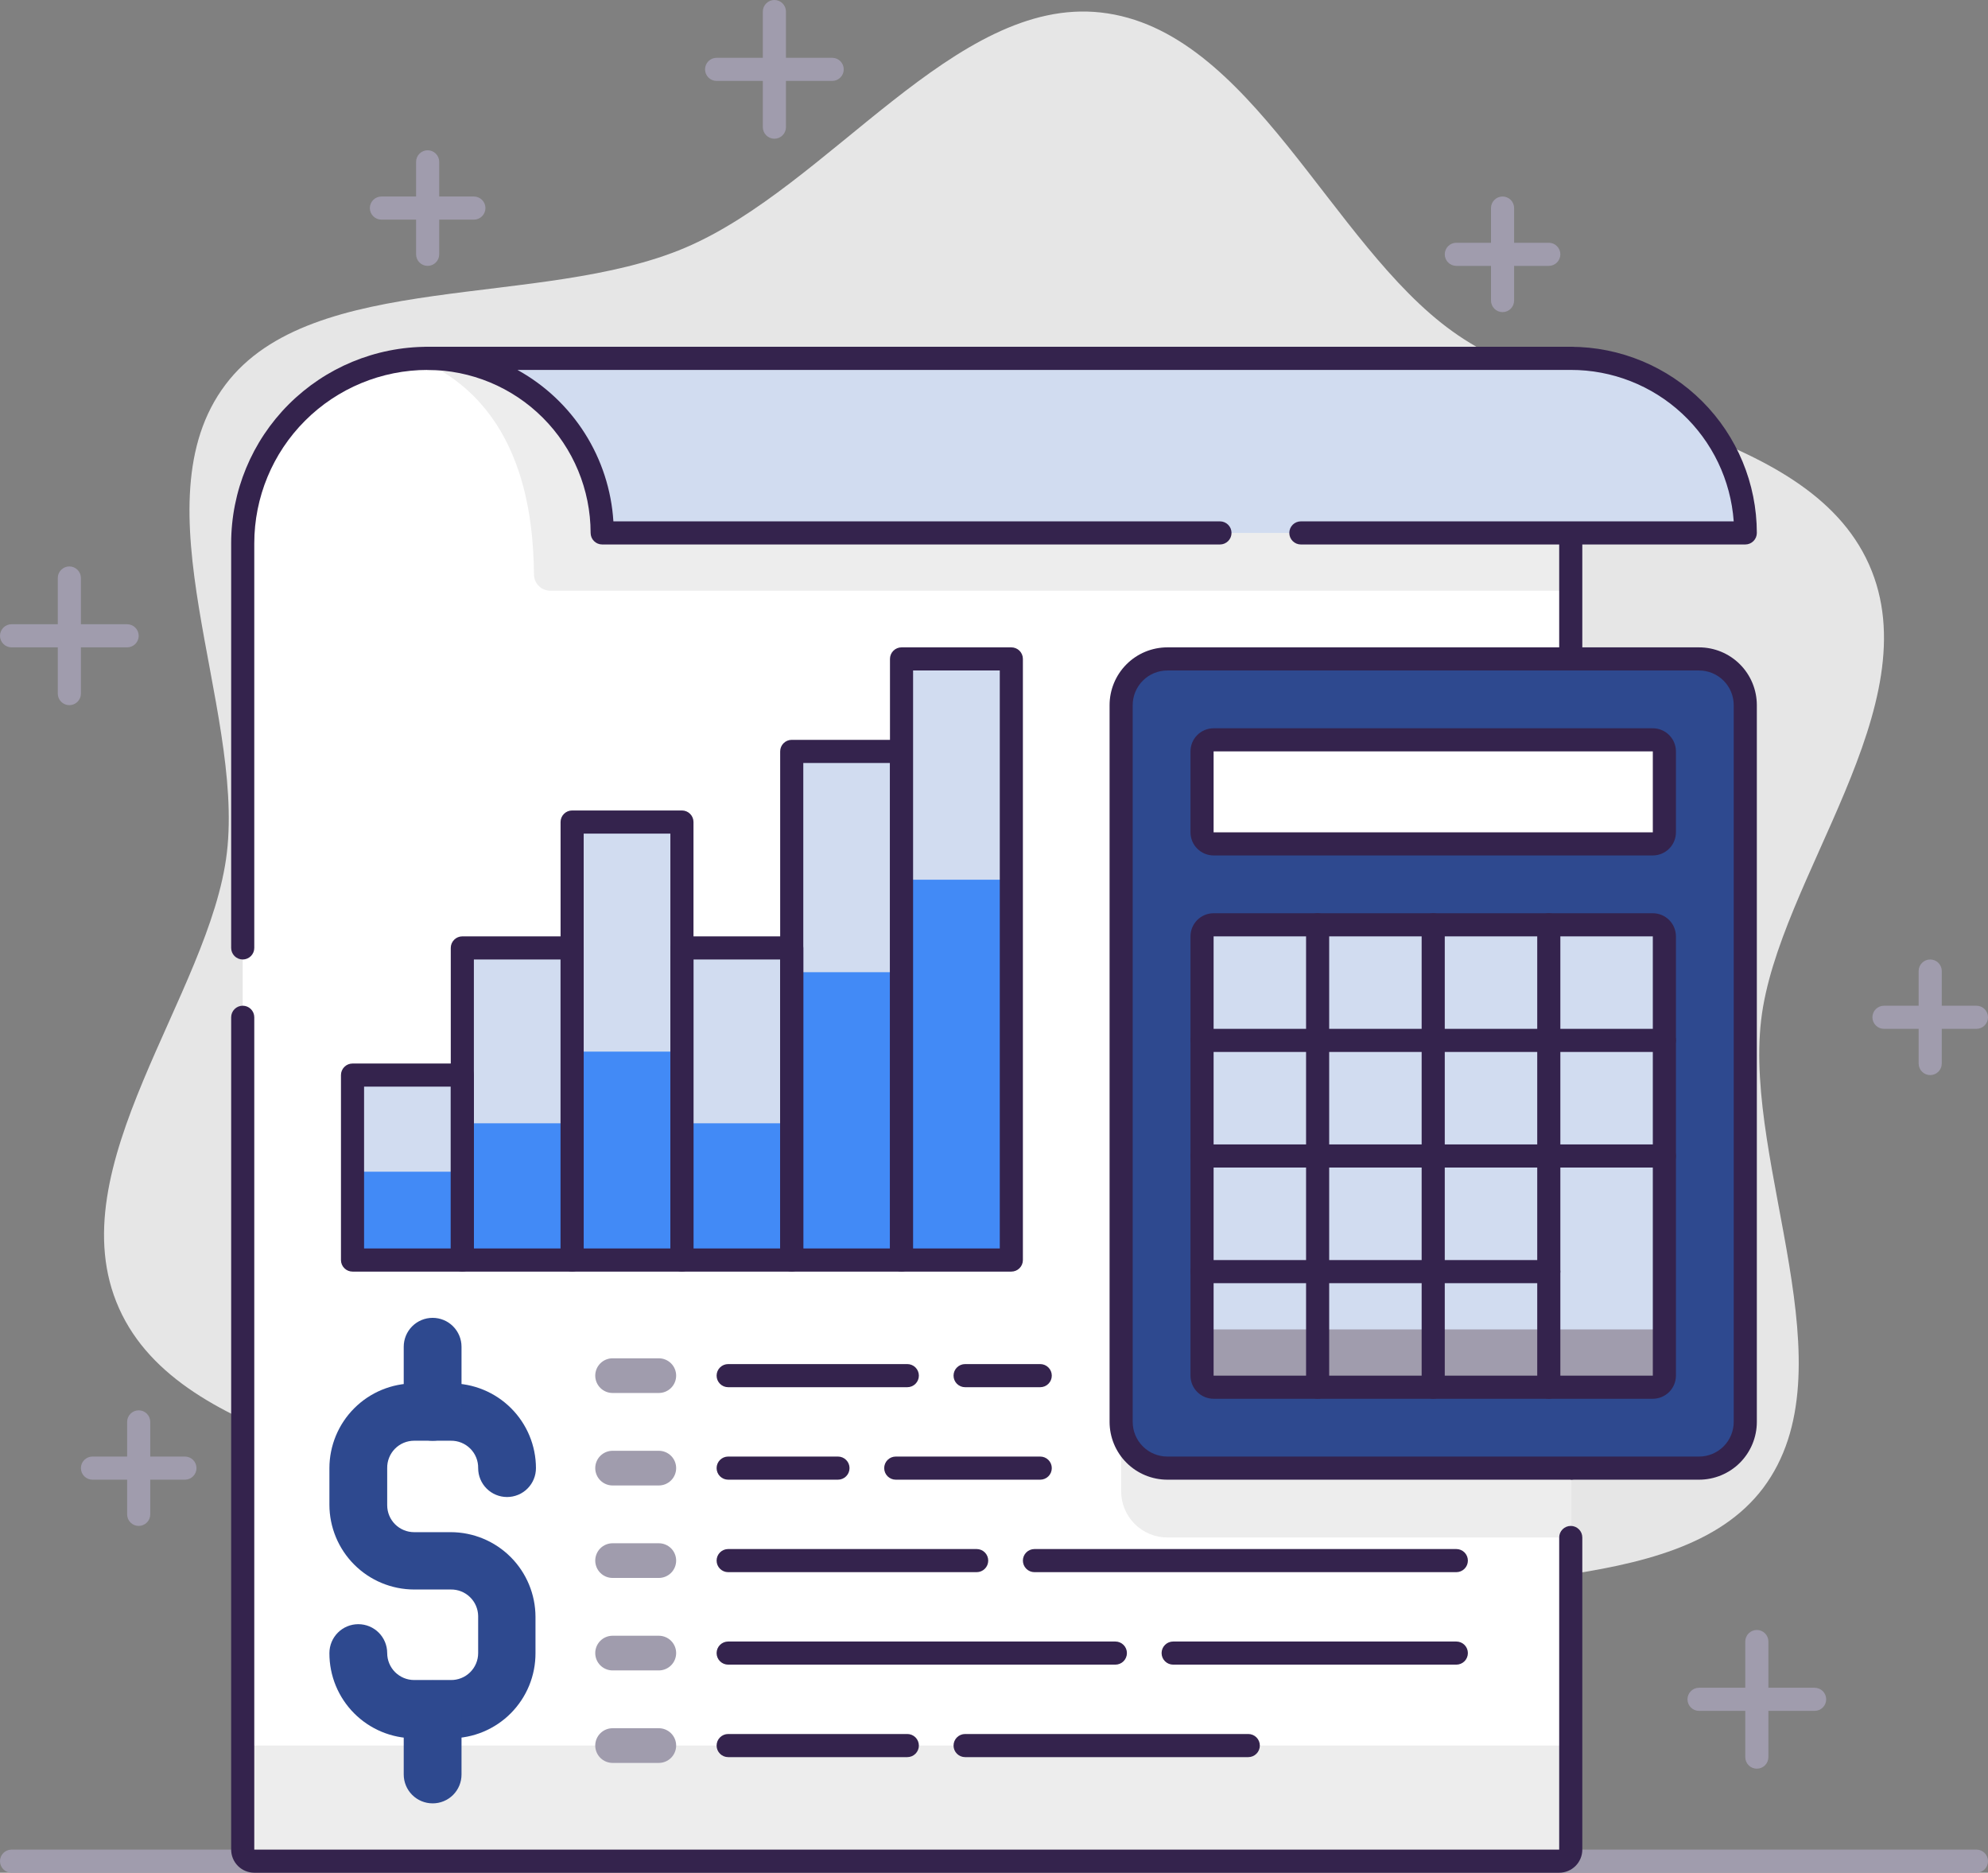 <svg width="172" height="162" viewBox="0 0 172 162" fill="none" xmlns="http://www.w3.org/2000/svg">
<rect x="0" y="0" width="172" height="162" fill="#808080" stroke="none"/>
<g clip-path="url(#clip0_6745_5046)">
<path d="M152.371 88.25C153.801 76 167.151 61 161.701 48.82C156.251 36.64 135.871 36.01 125.701 28.69C115.101 21.13 108.241 2.52 95.231 1.08C82.621 -0.31 71.751 16.13 59.281 21.43C46.811 26.73 27.001 23.32 19.511 33.27C11.751 43.54 21.111 61.08 19.631 73.75C18.201 86 4.851 101 10.301 113.18C15.751 125.36 36.131 126 46.351 133.31C56.901 140.87 63.761 159.48 76.771 160.92C89.381 162.31 100.251 145.92 112.771 140.57C125.291 135.22 145.021 138.68 152.541 128.73C160.251 118.46 150.891 100.92 152.371 88.25Z" fill="#E6E6E6"/>
<path d="M171 162H1C0.735 162 0.48 161.895 0.293 161.707C0.105 161.52 0 161.265 0 161C0 160.735 0.105 160.48 0.293 160.293C0.48 160.105 0.735 160 1 160H171C171.265 160 171.52 160.105 171.707 160.293C171.895 160.48 172 160.735 172 161C172 161.265 171.895 161.52 171.707 161.707C171.52 161.895 171.265 162 171 162Z" fill="#A09CAD"/>
<path d="M21 160L21 47C21 42.757 22.686 38.687 25.686 35.686C28.687 32.686 32.757 31 37 31H135.9V160C135.9 160.265 135.795 160.52 135.607 160.707C135.42 160.895 135.165 161 134.9 161H22C21.869 161 21.739 160.974 21.617 160.924C21.496 160.874 21.386 160.8 21.293 160.707C21.2 160.614 21.126 160.504 21.076 160.383C21.026 160.261 21 160.131 21 160Z" fill="#EDEDED"/>
<path d="M21 150L21 47C21 42.757 22.686 38.687 25.686 35.686C28.687 32.686 32.757 31 37 31H135.9V150C135.9 150.265 135.795 150.52 135.607 150.707C135.42 150.895 135.165 151 134.9 151H22C21.869 151 21.739 150.974 21.617 150.924C21.496 150.874 21.386 150.8 21.293 150.707C21.2 150.614 21.126 150.504 21.076 150.383C21.026 150.261 21 150.131 21 150Z" fill="white"/>
<path d="M36 31C45.37 34.82 46.14 44.85 46.2 49.7C46.201 49.885 46.239 50.068 46.311 50.239C46.383 50.409 46.488 50.564 46.62 50.694C46.752 50.824 46.908 50.927 47.08 50.996C47.251 51.066 47.435 51.101 47.62 51.1H135.9V31H36Z" fill="#EDEDED"/>
<path d="M135.9 128C135.635 128 135.38 127.895 135.193 127.707C135.005 127.52 134.9 127.265 134.9 127V32H37C33.022 32 29.206 33.58 26.393 36.393C23.58 39.206 22 43.022 22 47V82C22 82.265 21.895 82.52 21.707 82.707C21.52 82.895 21.265 83 21 83C20.735 83 20.48 82.895 20.293 82.707C20.105 82.52 20 82.265 20 82V47C20 42.491 21.791 38.167 24.979 34.979C28.167 31.791 32.491 30 37 30H135.9C136.165 30 136.42 30.105 136.607 30.293C136.795 30.48 136.9 30.735 136.9 31V127C136.9 127.265 136.795 127.52 136.607 127.707C136.42 127.895 136.165 128 135.9 128Z" fill="#34234D"/>
<path d="M101 63H135.9V133H101C99.939 133 98.922 132.579 98.172 131.828C97.421 131.078 97 130.061 97 129V67C97 65.939 97.421 64.922 98.172 64.172C98.922 63.421 99.939 63 101 63Z" fill="#EDEDED"/>
<path d="M134.9 162H22C21.47 162 20.961 161.789 20.586 161.414C20.211 161.039 20 160.53 20 160V88C20 87.735 20.105 87.48 20.293 87.293C20.48 87.105 20.735 87 21 87C21.265 87 21.52 87.105 21.707 87.293C21.895 87.48 22 87.735 22 88V160H134.9V133C134.9 132.735 135.005 132.48 135.193 132.293C135.38 132.105 135.635 132 135.9 132C136.165 132 136.42 132.105 136.607 132.293C136.795 132.48 136.9 132.735 136.9 133V160C136.9 160.53 136.689 161.039 136.314 161.414C135.939 161.789 135.43 162 134.9 162Z" fill="#34234D"/>
<path d="M37 31C38.983 31 40.947 31.391 42.779 32.149C44.611 32.908 46.275 34.02 47.677 35.423C49.08 36.825 50.192 38.489 50.951 40.322C51.709 42.154 52.1 44.117 52.1 46.1H151C151 42.095 149.409 38.255 146.577 35.423C143.746 32.591 139.905 31 135.9 31H37Z" fill="#D1DCF0"/>
<path d="M151 47.1H112.55C112.285 47.1 112.03 46.995 111.843 46.807C111.655 46.62 111.55 46.365 111.55 46.1C111.55 45.835 111.655 45.58 111.843 45.393C112.03 45.205 112.285 45.1 112.55 45.1H150C149.744 41.537 148.147 38.204 145.53 35.773C142.913 33.342 139.472 31.993 135.9 32H44.77C47.143 33.31 49.148 35.197 50.599 37.486C52.05 39.776 52.9 42.395 53.07 45.1H105.55C105.815 45.1 106.07 45.205 106.257 45.393C106.445 45.58 106.55 45.835 106.55 46.1C106.55 46.365 106.445 46.62 106.257 46.807C106.07 46.995 105.815 47.1 105.55 47.1H52.1C51.835 47.1 51.58 46.995 51.393 46.807C51.205 46.62 51.1 46.365 51.1 46.1C51.095 42.362 49.608 38.779 46.964 36.136C44.321 33.492 40.738 32.005 37 32C36.735 32 36.48 31.895 36.293 31.707C36.105 31.52 36 31.265 36 31C36 30.735 36.105 30.48 36.293 30.293C36.48 30.105 36.735 30 37 30H135.9C140.168 30.005 144.26 31.703 147.279 34.721C150.297 37.74 151.995 41.832 152 46.1C152 46.365 151.895 46.62 151.707 46.807C151.52 46.995 151.265 47.1 151 47.1Z" fill="#34234D"/>
<path d="M147 57H101C98.791 57 97 58.791 97 61V123C97 125.209 98.791 127 101 127H147C149.209 127 151 125.209 151 123V61C151 58.791 149.209 57 147 57Z" fill="#2E498F"/>
<path d="M147 61H101C98.791 61 97 62.791 97 65V123C97 125.209 98.791 127 101 127H147C149.209 127 151 125.209 151 123V65C151 62.791 149.209 61 147 61Z" fill="#2E498F"/>
<path d="M147 128H101C99.674 128 98.402 127.473 97.465 126.536C96.527 125.598 96 124.326 96 123V61C96 59.674 96.527 58.402 97.465 57.465C98.402 56.527 99.674 56 101 56H147C148.326 56 149.598 56.527 150.536 57.465C151.473 58.402 152 59.674 152 61V123C152 124.326 151.473 125.598 150.536 126.536C149.598 127.473 148.326 128 147 128ZM101 58C100.204 58 99.441 58.316 98.879 58.879C98.316 59.441 98 60.204 98 61V123C98 123.796 98.316 124.559 98.879 125.121C99.441 125.684 100.204 126 101 126H147C147.796 126 148.559 125.684 149.121 125.121C149.684 124.559 150 123.796 150 123V61C150 60.204 149.684 59.441 149.121 58.879C148.559 58.316 147.796 58 147 58H101Z" fill="#34234D"/>
<path d="M143 64H105C104.448 64 104 64.448 104 65V72C104 72.552 104.448 73 105 73H143C143.552 73 144 72.552 144 72V65C144 64.448 143.552 64 143 64Z" fill="white"/>
<path d="M143 74H105C104.47 74 103.961 73.789 103.586 73.414C103.211 73.039 103 72.53 103 72V65C103 64.47 103.211 63.961 103.586 63.586C103.961 63.211 104.47 63 105 63H143C143.53 63 144.039 63.211 144.414 63.586C144.789 63.961 145 64.47 145 65V72C145 72.53 144.789 73.039 144.414 73.414C144.039 73.789 143.53 74 143 74ZM105 65V72H143V65H105Z" fill="#34234D"/>
<path d="M143 80H105C104.448 80 104 80.448 104 81V119C104 119.552 104.448 120 105 120H143C143.552 120 144 119.552 144 119V81C144 80.448 143.552 80 143 80Z" fill="#D1DCF0"/>
<path d="M104 90H144V119C144 119.265 143.895 119.52 143.707 119.707C143.52 119.895 143.265 120 143 120H105C104.735 120 104.48 119.895 104.293 119.707C104.105 119.52 104 119.265 104 119V90Z" fill="#A09CAD"/>
<path d="M104 90H144V114C144 114.265 143.895 114.52 143.707 114.707C143.52 114.895 143.265 115 143 115H105C104.735 115 104.48 114.895 104.293 114.707C104.105 114.52 104 114.265 104 114V90Z" fill="#D1DCF0"/>
<path d="M143 121H105C104.47 121 103.961 120.789 103.586 120.414C103.211 120.039 103 119.53 103 119V81C103 80.47 103.211 79.961 103.586 79.586C103.961 79.211 104.47 79 105 79H143C143.53 79 144.039 79.211 144.414 79.586C144.789 79.961 145 80.47 145 81V119C145 119.53 144.789 120.039 144.414 120.414C144.039 120.789 143.53 121 143 121ZM105 81V119H143V81H105Z" fill="#34234D"/>
<path d="M124 121C123.735 121 123.48 120.895 123.293 120.707C123.105 120.52 123 120.265 123 120V80C123 79.735 123.105 79.48 123.293 79.293C123.48 79.105 123.735 79 124 79C124.265 79 124.52 79.105 124.707 79.293C124.895 79.48 125 79.735 125 80V120C125 120.265 124.895 120.52 124.707 120.707C124.52 120.895 124.265 121 124 121Z" fill="#34234D"/>
<path d="M144 101H104C103.735 101 103.48 100.895 103.293 100.707C103.105 100.52 103 100.265 103 100C103 99.735 103.105 99.48 103.293 99.293C103.48 99.105 103.735 99 104 99H144C144.265 99 144.52 99.105 144.707 99.293C144.895 99.48 145 99.735 145 100C145 100.265 144.895 100.52 144.707 100.707C144.52 100.895 144.265 101 144 101Z" fill="#34234D"/>
<path d="M134 111H104C103.735 111 103.48 110.895 103.293 110.707C103.105 110.52 103 110.265 103 110C103 109.735 103.105 109.48 103.293 109.293C103.48 109.105 103.735 109 104 109H134C134.265 109 134.52 109.105 134.707 109.293C134.895 109.48 135 109.735 135 110C135 110.265 134.895 110.52 134.707 110.707C134.52 110.895 134.265 111 134 111Z" fill="#34234D"/>
<path d="M144 91H104C103.735 91 103.48 90.895 103.293 90.707C103.105 90.52 103 90.265 103 90C103 89.735 103.105 89.48 103.293 89.293C103.48 89.105 103.735 89 104 89H144C144.265 89 144.52 89.105 144.707 89.293C144.895 89.48 145 89.735 145 90C145 90.265 144.895 90.52 144.707 90.707C144.52 90.895 144.265 91 144 91Z" fill="#34234D"/>
<path d="M114 121C113.735 121 113.48 120.895 113.293 120.707C113.105 120.52 113 120.265 113 120V80C113 79.735 113.105 79.48 113.293 79.293C113.48 79.105 113.735 79 114 79C114.265 79 114.52 79.105 114.707 79.293C114.895 79.48 115 79.735 115 80V120C115 120.265 114.895 120.52 114.707 120.707C114.52 120.895 114.265 121 114 121Z" fill="#34234D"/>
<path d="M134 121C133.735 121 133.48 120.895 133.293 120.707C133.105 120.52 133 120.265 133 120V80C133 79.735 133.105 79.48 133.293 79.293C133.48 79.105 133.735 79 134 79C134.265 79 134.52 79.105 134.707 79.293C134.895 79.48 135 79.735 135 80V120C135 120.265 134.895 120.52 134.707 120.707C134.52 120.895 134.265 121 134 121Z" fill="#34234D"/>
<path d="M40 92.96H30.5V109H40V92.96Z" fill="#D1DCF0"/>
<path d="M49.5 82.04H40V109H49.5V82.04Z" fill="#D1DCF0"/>
<path d="M59 71.11H49.5V109H59V71.11Z" fill="#D1DCF0"/>
<path d="M68.5 82.04H59V109H68.5V82.04Z" fill="#D1DCF0"/>
<path d="M78 65H68.5V109H78V65Z" fill="#D1DCF0"/>
<path d="M40 101.36H30.5V109H40V101.36Z" fill="#428AF6"/>
<path d="M49.5 97.17H40V109H49.5V97.17Z" fill="#428AF6"/>
<path d="M59 90.97H49.5V109H59V90.97Z" fill="#428AF6"/>
<path d="M68.5 97.17H59V109H68.5V97.17Z" fill="#428AF6"/>
<path d="M78 84.1H68.5V109H78V84.1Z" fill="#428AF6"/>
<path d="M40 110H30.5C30.235 110 29.98 109.895 29.793 109.707C29.605 109.52 29.5 109.265 29.5 109V93C29.5 92.735 29.605 92.48 29.793 92.293C29.98 92.105 30.235 92 30.5 92H40C40.265 92 40.52 92.105 40.707 92.293C40.895 92.48 41 92.735 41 93V109C41 109.265 40.895 109.52 40.707 109.707C40.52 109.895 40.265 110 40 110ZM31.5 108H39V94H31.5V108Z" fill="#34234D"/>
<path d="M49.5 110H40C39.735 110 39.48 109.895 39.293 109.707C39.105 109.52 39 109.265 39 109V82C39 81.735 39.105 81.48 39.293 81.293C39.48 81.105 39.735 81 40 81H49.5C49.765 81 50.02 81.105 50.207 81.293C50.395 81.48 50.5 81.735 50.5 82V109C50.5 109.265 50.395 109.52 50.207 109.707C50.02 109.895 49.765 110 49.5 110ZM41 108H48.5V83H41V108Z" fill="#34234D"/>
<path d="M59 110H49.5C49.235 110 48.98 109.895 48.793 109.707C48.605 109.52 48.5 109.265 48.5 109V71.11C48.5 70.845 48.605 70.59 48.793 70.403C48.98 70.215 49.235 70.11 49.5 70.11H59C59.265 70.11 59.52 70.215 59.707 70.403C59.895 70.59 60 70.845 60 71.11V109C60 109.265 59.895 109.52 59.707 109.707C59.52 109.895 59.265 110 59 110ZM50.5 108H58V72.11H50.5V108Z" fill="#34234D"/>
<path d="M68.5 110H59C58.735 110 58.48 109.895 58.293 109.707C58.105 109.52 58 109.265 58 109V82C58 81.735 58.105 81.48 58.293 81.293C58.48 81.105 58.735 81 59 81H68.5C68.765 81 69.02 81.105 69.207 81.293C69.395 81.48 69.5 81.735 69.5 82V109C69.5 109.265 69.395 109.52 69.207 109.707C69.02 109.895 68.765 110 68.5 110ZM60 108H67.5V83H60V108Z" fill="#34234D"/>
<path d="M78 110H68.5C68.235 110 67.98 109.895 67.793 109.707C67.605 109.52 67.5 109.265 67.5 109V65C67.5 64.735 67.605 64.48 67.793 64.293C67.98 64.105 68.235 64 68.5 64H78C78.265 64 78.52 64.105 78.707 64.293C78.895 64.48 79 64.735 79 65V109C79 109.265 78.895 109.52 78.707 109.707C78.52 109.895 78.265 110 78 110ZM69.5 108H77V66H69.5V108Z" fill="#34234D"/>
<path d="M87.5 57H78V109H87.5V57Z" fill="#D1DCF0"/>
<path d="M87.5 76.1H78V109H87.5V76.1Z" fill="#428AF6"/>
<path d="M87.5 110H78C77.735 110 77.48 109.895 77.293 109.707C77.105 109.52 77 109.265 77 109V57C77 56.735 77.105 56.48 77.293 56.293C77.48 56.105 77.735 56 78 56H87.5C87.765 56 88.02 56.105 88.207 56.293C88.395 56.48 88.5 56.735 88.5 57V109C88.5 109.265 88.395 109.52 88.207 109.707C88.02 109.895 87.765 110 87.5 110ZM79 108H86.5V58H79V108Z" fill="#34234D"/>
<path d="M90 120H83.5C83.235 120 82.98 119.895 82.793 119.707C82.605 119.52 82.5 119.265 82.5 119C82.5 118.735 82.605 118.48 82.793 118.293C82.98 118.105 83.235 118 83.5 118H90C90.265 118 90.52 118.105 90.707 118.293C90.895 118.48 91 118.735 91 119C91 119.265 90.895 119.52 90.707 119.707C90.52 119.895 90.265 120 90 120Z" fill="#34234D"/>
<path d="M78.5 120H63C62.735 120 62.48 119.895 62.293 119.707C62.105 119.52 62 119.265 62 119C62 118.735 62.105 118.48 62.293 118.293C62.48 118.105 62.735 118 63 118H78.5C78.765 118 79.02 118.105 79.207 118.293C79.395 118.48 79.5 118.735 79.5 119C79.5 119.265 79.395 119.52 79.207 119.707C79.02 119.895 78.765 120 78.5 120Z" fill="#34234D"/>
<path d="M57 120.5H53C52.602 120.5 52.221 120.342 51.939 120.061C51.658 119.779 51.5 119.398 51.5 119C51.5 118.602 51.658 118.221 51.939 117.939C52.221 117.658 52.602 117.5 53 117.5H57C57.398 117.5 57.779 117.658 58.061 117.939C58.342 118.221 58.5 118.602 58.5 119C58.5 119.398 58.342 119.779 58.061 120.061C57.779 120.342 57.398 120.5 57 120.5Z" fill="#A09CAD"/>
<path d="M90 128H77.5C77.235 128 76.98 127.895 76.793 127.707C76.605 127.52 76.5 127.265 76.5 127C76.5 126.735 76.605 126.48 76.793 126.293C76.98 126.105 77.235 126 77.5 126H90C90.265 126 90.52 126.105 90.707 126.293C90.895 126.48 91 126.735 91 127C91 127.265 90.895 127.52 90.707 127.707C90.52 127.895 90.265 128 90 128Z" fill="#34234D"/>
<path d="M72.5 128H63C62.735 128 62.48 127.895 62.293 127.707C62.105 127.52 62 127.265 62 127C62 126.735 62.105 126.48 62.293 126.293C62.48 126.105 62.735 126 63 126H72.5C72.765 126 73.02 126.105 73.207 126.293C73.395 126.48 73.5 126.735 73.5 127C73.5 127.265 73.395 127.52 73.207 127.707C73.02 127.895 72.765 128 72.5 128Z" fill="#34234D"/>
<path d="M57 128.5H53C52.602 128.5 52.221 128.342 51.939 128.061C51.658 127.779 51.5 127.398 51.5 127C51.5 126.602 51.658 126.221 51.939 125.939C52.221 125.658 52.602 125.5 53 125.5H57C57.398 125.5 57.779 125.658 58.061 125.939C58.342 126.221 58.5 126.602 58.5 127C58.5 127.398 58.342 127.779 58.061 128.061C57.779 128.342 57.398 128.5 57 128.5Z" fill="#A09CAD"/>
<path d="M126 136H89.5C89.235 136 88.98 135.895 88.793 135.707C88.605 135.52 88.5 135.265 88.5 135C88.5 134.735 88.605 134.48 88.793 134.293C88.98 134.105 89.235 134 89.5 134H126C126.265 134 126.52 134.105 126.707 134.293C126.895 134.48 127 134.735 127 135C127 135.265 126.895 135.52 126.707 135.707C126.52 135.895 126.265 136 126 136Z" fill="#34234D"/>
<path d="M84.5 136H63C62.735 136 62.48 135.895 62.293 135.707C62.105 135.52 62 135.265 62 135C62 134.735 62.105 134.48 62.293 134.293C62.48 134.105 62.735 134 63 134H84.5C84.765 134 85.02 134.105 85.207 134.293C85.395 134.48 85.5 134.735 85.5 135C85.5 135.265 85.395 135.52 85.207 135.707C85.02 135.895 84.765 136 84.5 136Z" fill="#34234D"/>
<path d="M57 136.5H53C52.602 136.5 52.221 136.342 51.939 136.061C51.658 135.779 51.5 135.398 51.5 135C51.5 134.602 51.658 134.221 51.939 133.939C52.221 133.658 52.602 133.5 53 133.5H57C57.398 133.5 57.779 133.658 58.061 133.939C58.342 134.221 58.5 134.602 58.5 135C58.5 135.398 58.342 135.779 58.061 136.061C57.779 136.342 57.398 136.5 57 136.5Z" fill="#A09CAD"/>
<path d="M126 144H101.5C101.235 144 100.98 143.895 100.793 143.707C100.605 143.52 100.5 143.265 100.5 143C100.5 142.735 100.605 142.48 100.793 142.293C100.98 142.105 101.235 142 101.5 142H126C126.265 142 126.52 142.105 126.707 142.293C126.895 142.48 127 142.735 127 143C127 143.265 126.895 143.52 126.707 143.707C126.52 143.895 126.265 144 126 144Z" fill="#34234D"/>
<path d="M96.5 144H63C62.735 144 62.48 143.895 62.293 143.707C62.105 143.52 62 143.265 62 143C62 142.735 62.105 142.48 62.293 142.293C62.48 142.105 62.735 142 63 142H96.5C96.765 142 97.02 142.105 97.207 142.293C97.395 142.48 97.5 142.735 97.5 143C97.5 143.265 97.395 143.52 97.207 143.707C97.02 143.895 96.765 144 96.5 144Z" fill="#34234D"/>
<path d="M57 144.5H53C52.602 144.5 52.221 144.342 51.939 144.061C51.658 143.779 51.5 143.398 51.5 143C51.5 142.602 51.658 142.221 51.939 141.939C52.221 141.658 52.602 141.5 53 141.5H57C57.398 141.5 57.779 141.658 58.061 141.939C58.342 142.221 58.5 142.602 58.5 143C58.5 143.398 58.342 143.779 58.061 144.061C57.779 144.342 57.398 144.5 57 144.5Z" fill="#A09CAD"/>
<path d="M108 152H83.5C83.235 152 82.98 151.895 82.793 151.707C82.605 151.52 82.5 151.265 82.5 151C82.5 150.735 82.605 150.48 82.793 150.293C82.98 150.105 83.235 150 83.5 150H108C108.265 150 108.52 150.105 108.707 150.293C108.895 150.48 109 150.735 109 151C109 151.265 108.895 151.52 108.707 151.707C108.52 151.895 108.265 152 108 152Z" fill="#34234D"/>
<path d="M78.5 152H63C62.735 152 62.48 151.895 62.293 151.707C62.105 151.52 62 151.265 62 151C62 150.735 62.105 150.48 62.293 150.293C62.48 150.105 62.735 150 63 150H78.5C78.765 150 79.02 150.105 79.207 150.293C79.395 150.48 79.5 150.735 79.5 151C79.5 151.265 79.395 151.52 79.207 151.707C79.02 151.895 78.765 152 78.5 152Z" fill="#34234D"/>
<path d="M57 152.5H53C52.602 152.5 52.221 152.342 51.939 152.061C51.658 151.779 51.5 151.398 51.5 151C51.5 150.602 51.658 150.221 51.939 149.939C52.221 149.658 52.602 149.5 53 149.5H57C57.398 149.5 57.779 149.658 58.061 149.939C58.342 150.221 58.5 150.602 58.5 151C58.5 151.398 58.342 151.779 58.061 152.061C57.779 152.342 57.398 152.5 57 152.5Z" fill="#A09CAD"/>
<path d="M39 150.37H35.83C34.864 150.369 33.909 150.177 33.017 149.806C32.126 149.434 31.317 148.891 30.636 148.206C29.955 147.521 29.416 146.709 29.049 145.816C28.683 144.922 28.496 143.966 28.5 143C28.5 142.337 28.764 141.701 29.232 141.232C29.701 140.763 30.337 140.5 31 140.5C31.663 140.5 32.299 140.763 32.768 141.232C33.237 141.701 33.5 142.337 33.5 143C33.5 143.618 33.745 144.211 34.182 144.648C34.62 145.084 35.212 145.33 35.83 145.33H39C39.309 145.335 39.617 145.279 39.904 145.164C40.191 145.05 40.453 144.879 40.673 144.662C40.894 144.445 41.069 144.186 41.189 143.901C41.309 143.616 41.37 143.309 41.37 143V139.79C41.365 139.484 41.299 139.182 41.178 138.901C41.056 138.621 40.88 138.367 40.659 138.154C40.439 137.941 40.179 137.774 39.895 137.662C39.61 137.55 39.306 137.495 39 137.5H35.83C33.887 137.497 32.024 136.724 30.65 135.35C29.276 133.976 28.503 132.113 28.5 130.17V127C28.503 125.057 29.276 123.194 30.65 121.82C32.024 120.446 33.887 119.673 35.83 119.67H39C39.966 119.666 40.922 119.853 41.816 120.219C42.709 120.586 43.522 121.125 44.206 121.806C44.891 122.487 45.434 123.296 45.806 124.187C46.177 125.079 46.369 126.034 46.37 127C46.37 127.663 46.107 128.299 45.638 128.768C45.169 129.237 44.533 129.5 43.87 129.5C43.207 129.5 42.571 129.237 42.102 128.768C41.633 128.299 41.37 127.663 41.37 127C41.376 126.687 41.318 126.377 41.201 126.087C41.084 125.797 40.909 125.533 40.688 125.312C40.467 125.091 40.203 124.917 39.913 124.799C39.623 124.682 39.313 124.625 39 124.63H35.83C35.521 124.63 35.214 124.692 34.929 124.811C34.644 124.931 34.385 125.106 34.168 125.327C33.951 125.547 33.781 125.809 33.666 126.096C33.551 126.383 33.495 126.691 33.5 127V130.21C33.5 130.828 33.745 131.421 34.182 131.858C34.62 132.295 35.212 132.54 35.83 132.54H39C40.943 132.543 42.806 133.316 44.18 134.69C45.554 136.064 46.327 137.927 46.33 139.87V143C46.334 143.966 46.147 144.922 45.781 145.816C45.414 146.709 44.875 147.521 44.194 148.206C43.514 148.891 42.704 149.434 41.813 149.806C40.922 150.177 39.966 150.369 39 150.37Z" fill="#2E498F"/>
<path d="M37.43 124.63C36.767 124.63 36.131 124.367 35.662 123.898C35.193 123.429 34.93 122.793 34.93 122.13V116.5C34.93 115.837 35.193 115.201 35.662 114.732C36.131 114.263 36.767 114 37.43 114C38.093 114 38.729 114.263 39.197 114.732C39.666 115.201 39.93 115.837 39.93 116.5V122.13C39.931 122.459 39.867 122.784 39.742 123.088C39.617 123.392 39.433 123.668 39.2 123.901C38.968 124.133 38.692 124.317 38.388 124.442C38.084 124.568 37.758 124.631 37.43 124.63Z" fill="#2E498F"/>
<path d="M37.43 156C36.767 156 36.131 155.737 35.662 155.268C35.193 154.799 34.93 154.163 34.93 153.5V147.87C34.93 147.207 35.193 146.571 35.662 146.102C36.131 145.633 36.767 145.37 37.43 145.37C38.093 145.37 38.729 145.633 39.197 146.102C39.666 146.571 39.93 147.207 39.93 147.87V153.5C39.931 153.829 39.867 154.154 39.742 154.458C39.617 154.762 39.433 155.038 39.2 155.271C38.968 155.503 38.692 155.687 38.388 155.812C38.084 155.938 37.758 156.001 37.43 156Z" fill="#2E498F"/>
<path d="M72 7H62C61.735 7 61.48 6.895 61.293 6.707C61.105 6.52 61 6.265 61 6C61 5.735 61.105 5.48 61.293 5.293C61.48 5.105 61.735 5 62 5H72C72.265 5 72.52 5.105 72.707 5.293C72.895 5.48 73 5.735 73 6C73 6.265 72.895 6.52 72.707 6.707C72.52 6.895 72.265 7 72 7Z" fill="#A09CAD"/>
<path d="M67 12C66.735 12 66.48 11.895 66.293 11.707C66.105 11.52 66 11.265 66 11V1C66 0.735 66.105 0.48 66.293 0.293C66.48 0.105 66.735 0 67 0C67.265 0 67.52 0.105 67.707 0.293C67.895 0.48 68 0.735 68 1V11C68 11.265 67.895 11.52 67.707 11.707C67.52 11.895 67.265 12 67 12Z" fill="#A09CAD"/>
<path d="M41 19H33C32.735 19 32.48 18.895 32.293 18.707C32.105 18.52 32 18.265 32 18C32 17.735 32.105 17.48 32.293 17.293C32.48 17.105 32.735 17 33 17H41C41.265 17 41.52 17.105 41.707 17.293C41.895 17.48 42 17.735 42 18C42 18.265 41.895 18.52 41.707 18.707C41.52 18.895 41.265 19 41 19Z" fill="#A09CAD"/>
<path d="M37 23C36.735 23 36.48 22.895 36.293 22.707C36.105 22.52 36 22.265 36 22V14C36 13.735 36.105 13.48 36.293 13.293C36.48 13.105 36.735 13 37 13C37.265 13 37.52 13.105 37.707 13.293C37.895 13.48 38 13.735 38 14V22C38 22.265 37.895 22.52 37.707 22.707C37.52 22.895 37.265 23 37 23Z" fill="#A09CAD"/>
<path d="M134 23H126C125.735 23 125.48 22.895 125.293 22.707C125.105 22.52 125 22.265 125 22C125 21.735 125.105 21.48 125.293 21.293C125.48 21.105 125.735 21 126 21H134C134.265 21 134.52 21.105 134.707 21.293C134.895 21.48 135 21.735 135 22C135 22.265 134.895 22.52 134.707 22.707C134.52 22.895 134.265 23 134 23Z" fill="#A09CAD"/>
<path d="M130 27C129.735 27 129.48 26.895 129.293 26.707C129.105 26.52 129 26.265 129 26V18C129 17.735 129.105 17.48 129.293 17.293C129.48 17.105 129.735 17 130 17C130.265 17 130.52 17.105 130.707 17.293C130.895 17.48 131 17.735 131 18V26C131 26.265 130.895 26.52 130.707 26.707C130.52 26.895 130.265 27 130 27Z" fill="#A09CAD"/>
<path d="M157 148H147C146.735 148 146.48 147.895 146.293 147.707C146.105 147.52 146 147.265 146 147C146 146.735 146.105 146.48 146.293 146.293C146.48 146.105 146.735 146 147 146H157C157.265 146 157.52 146.105 157.707 146.293C157.895 146.48 158 146.735 158 147C158 147.265 157.895 147.52 157.707 147.707C157.52 147.895 157.265 148 157 148Z" fill="#A09CAD"/>
<path d="M152 153C151.735 153 151.48 152.895 151.293 152.707C151.105 152.52 151 152.265 151 152V142C151 141.735 151.105 141.48 151.293 141.293C151.48 141.105 151.735 141 152 141C152.265 141 152.52 141.105 152.707 141.293C152.895 141.48 153 141.735 153 142V152C153 152.265 152.895 152.52 152.707 152.707C152.52 152.895 152.265 153 152 153Z" fill="#A09CAD"/>
<path d="M16 128H8C7.735 128 7.48 127.895 7.293 127.707C7.105 127.52 7 127.265 7 127C7 126.735 7.105 126.48 7.293 126.293C7.48 126.105 7.735 126 8 126H16C16.265 126 16.52 126.105 16.707 126.293C16.895 126.48 17 126.735 17 127C17 127.265 16.895 127.52 16.707 127.707C16.52 127.895 16.265 128 16 128Z" fill="#A09CAD"/>
<path d="M12 132C11.735 132 11.48 131.895 11.293 131.707C11.105 131.52 11 131.265 11 131V123C11 122.735 11.105 122.48 11.293 122.293C11.48 122.105 11.735 122 12 122C12.265 122 12.52 122.105 12.707 122.293C12.895 122.48 13 122.735 13 123V131C13 131.265 12.895 131.52 12.707 131.707C12.52 131.895 12.265 132 12 132Z" fill="#A09CAD"/>
<path d="M11 56H1C0.735 56 0.48 55.895 0.293 55.707C0.105 55.52 0 55.265 0 55C0 54.735 0.105 54.48 0.293 54.293C0.48 54.105 0.735 54 1 54H11C11.265 54 11.52 54.105 11.707 54.293C11.895 54.48 12 54.735 12 55C12 55.265 11.895 55.52 11.707 55.707C11.52 55.895 11.265 56 11 56Z" fill="#A09CAD"/>
<path d="M6 61C5.735 61 5.48 60.895 5.293 60.707C5.105 60.52 5 60.265 5 60V50C5 49.735 5.105 49.48 5.293 49.293C5.48 49.105 5.735 49 6 49C6.265 49 6.52 49.105 6.707 49.293C6.895 49.48 7 49.735 7 50V60C7 60.265 6.895 60.52 6.707 60.707C6.52 60.895 6.265 61 6 61Z" fill="#A09CAD"/>
<path d="M171 89H163C162.735 89 162.48 88.895 162.293 88.707C162.105 88.52 162 88.265 162 88C162 87.735 162.105 87.48 162.293 87.293C162.48 87.105 162.735 87 163 87H171C171.265 87 171.52 87.105 171.707 87.293C171.895 87.48 172 87.735 172 88C172 88.265 171.895 88.52 171.707 88.707C171.52 88.895 171.265 89 171 89Z" fill="#A09CAD"/>
<path d="M167 93C166.735 93 166.48 92.895 166.293 92.707C166.105 92.52 166 92.265 166 92V84C166 83.735 166.105 83.48 166.293 83.293C166.48 83.105 166.735 83 167 83C167.265 83 167.52 83.105 167.707 83.293C167.895 83.48 168 83.735 168 84V92C168 92.265 167.895 92.52 167.707 92.707C167.52 92.895 167.265 93 167 93Z" fill="#A09CAD"/>
</g>
<defs>
<clipPath id="clip0_6745_5046">
<rect width="172" height="162" fill="white"/>
</clipPath>
</defs>
</svg>
